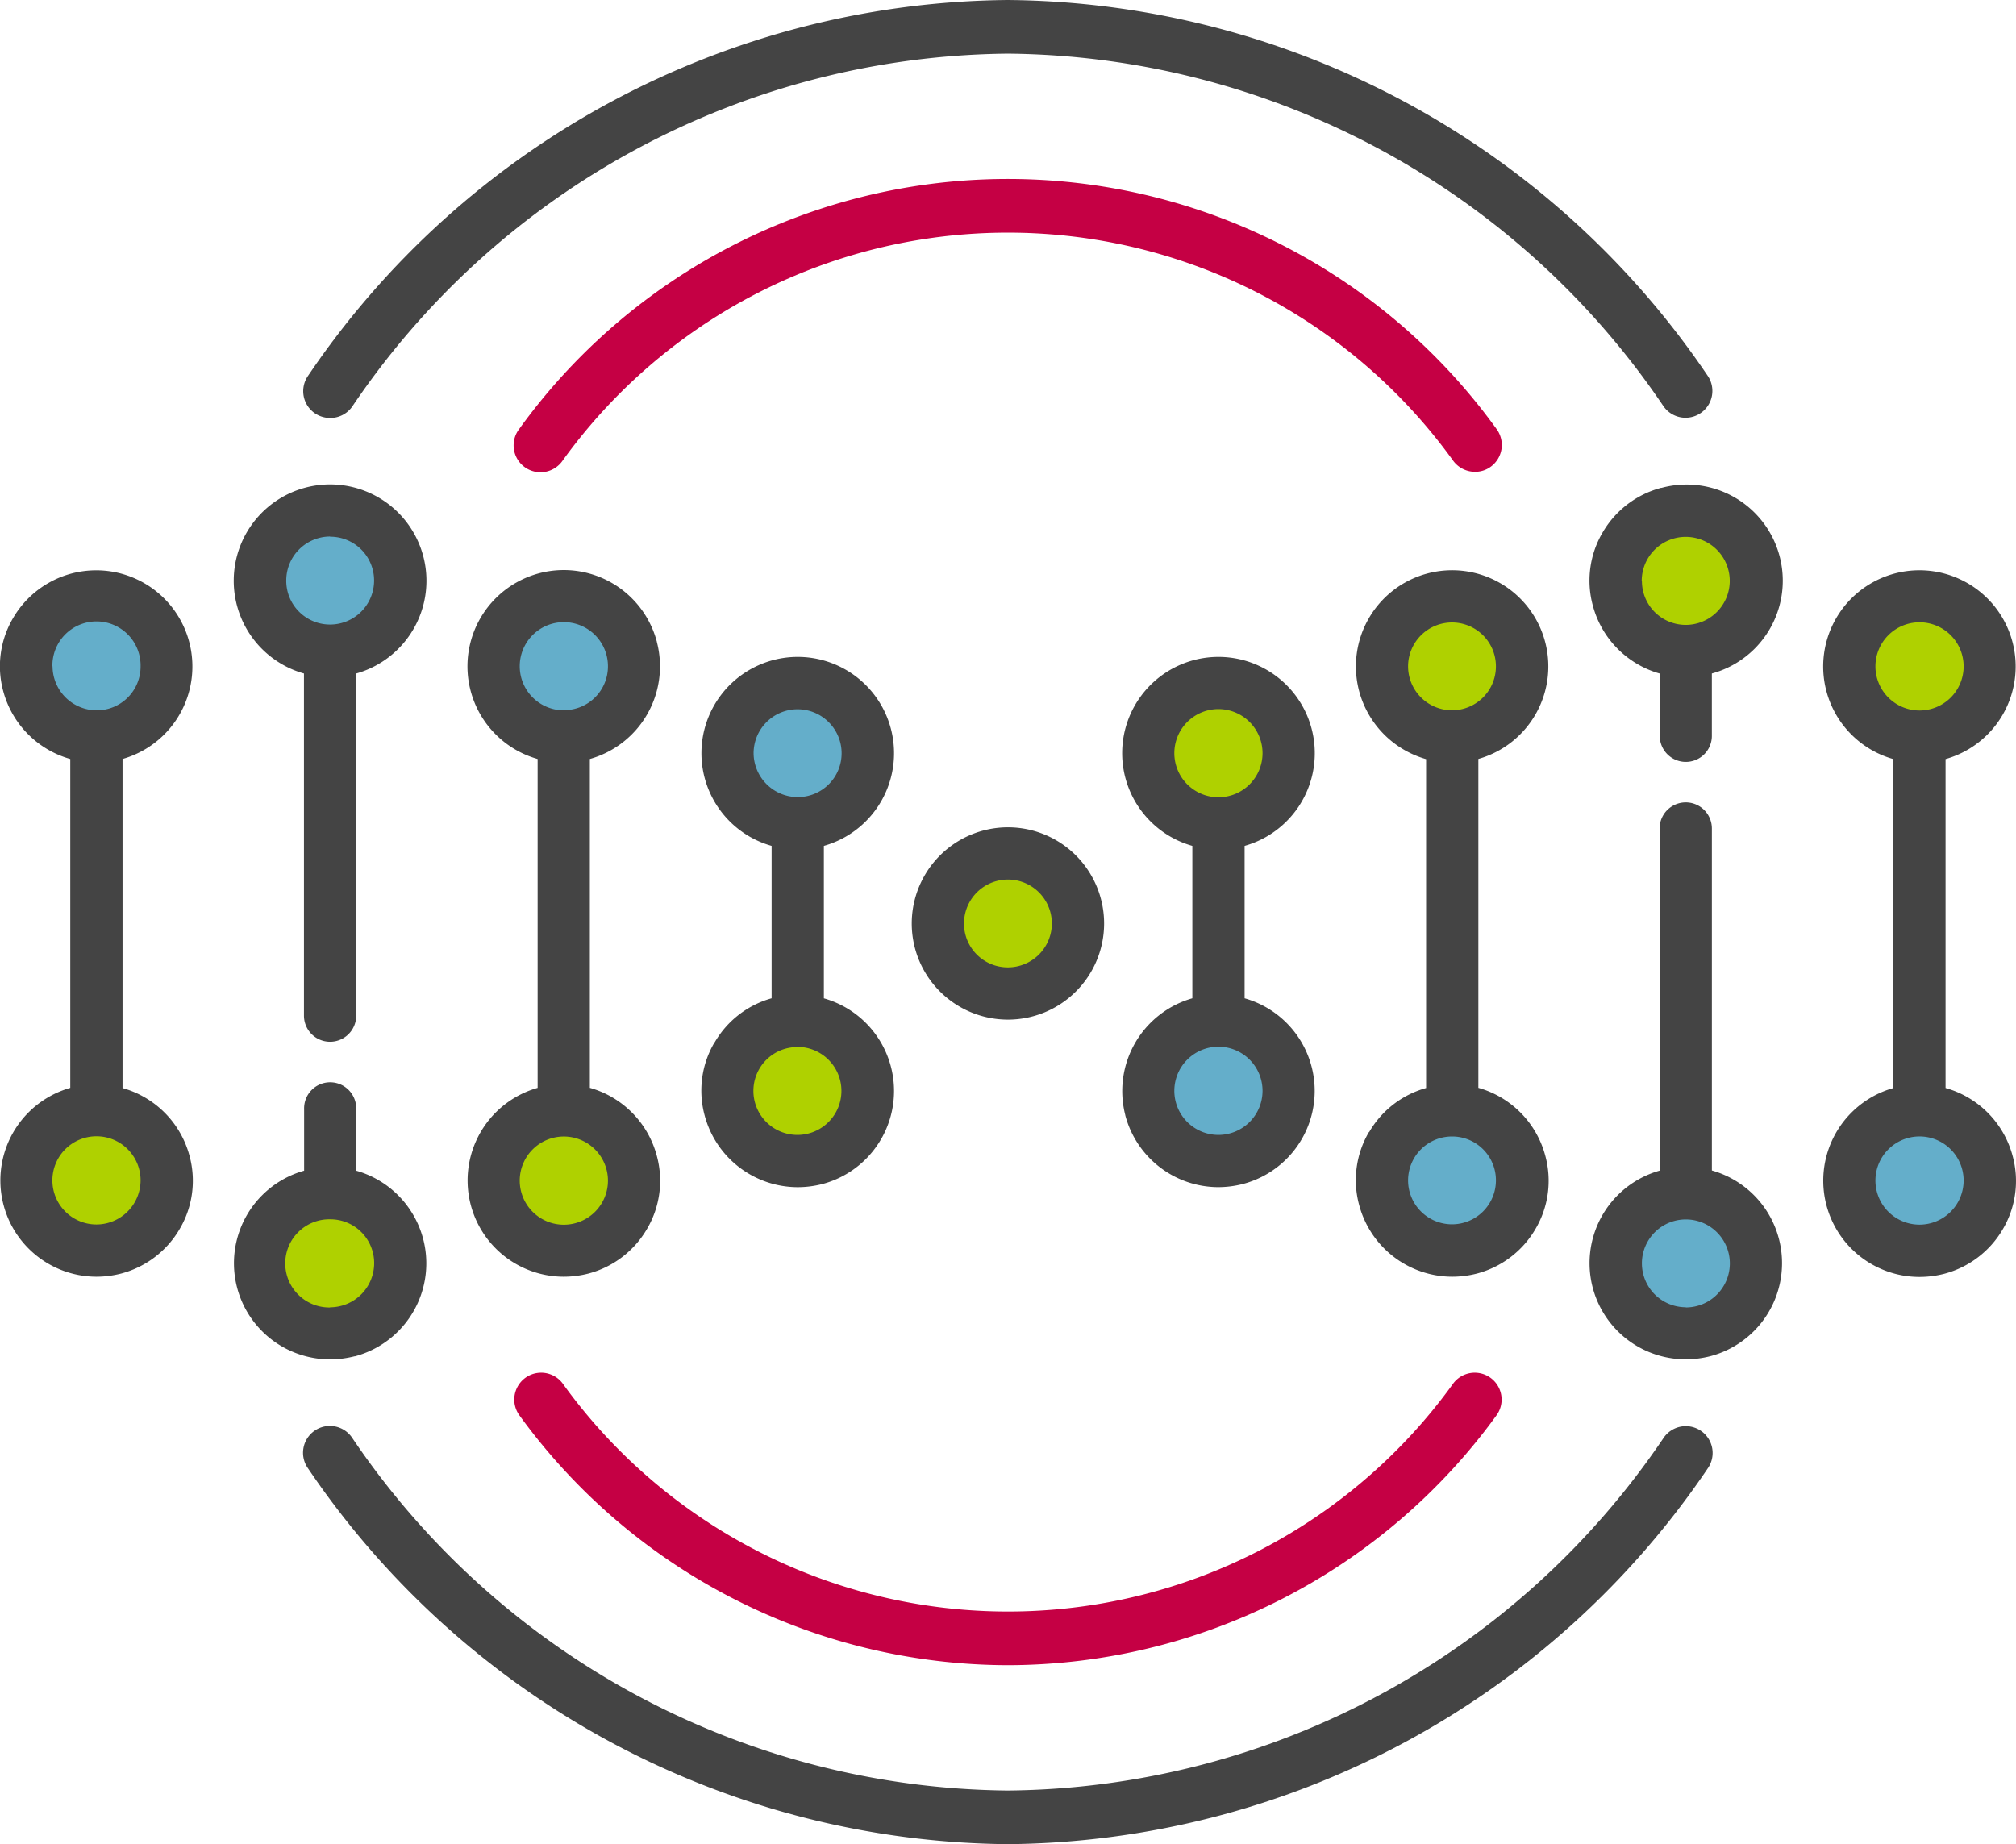 <?xml version="1.0" encoding="UTF-8"?> <svg xmlns="http://www.w3.org/2000/svg" id="icon_cell_line_genetic" data-name="icon_cell line genetic" width="110.528" height="101.12" viewBox="0 0 110.528 101.12"><path id="Path_10716" data-name="Path 10716" d="M18.825,29.42a3.847,3.847,0,0,0-3.845,3.845h0a3.845,3.845,0,1,0,3.845-3.845Z" transform="translate(-0.725 -1.418)" fill="#64aeca"></path><path id="Path_10717" data-name="Path 10717" d="M32.285,34.35A3.845,3.845,0,1,0,36.131,38.2,3.847,3.847,0,0,0,32.285,34.35Z" transform="translate(-1.373 -1.656)" fill="#64aeca"></path><path id="Path_10718" data-name="Path 10718" d="M5.365,34.35A3.847,3.847,0,0,0,1.52,38.2h0A3.845,3.845,0,1,0,5.365,34.35Z" transform="translate(-0.076 -1.656)" fill="#64aeca"></path><path id="Path_10719" data-name="Path 10719" d="M45.755,39.36h0A3.845,3.845,0,1,0,49.6,43.205,3.847,3.847,0,0,0,45.755,39.36Z" transform="translate(-2.021 -1.896)" fill="#64aeca"></path><path id="Path_10720" data-name="Path 10720" d="M69.985,58.81a3.845,3.845,0,1,0,3.845,3.845A3.847,3.847,0,0,0,69.985,58.81Z" transform="translate(-3.189 -2.834)" fill="#64aeca"></path><path id="Path_10721" data-name="Path 10721" d="M110.375,63.97a3.845,3.845,0,1,0,3.845,3.845A3.847,3.847,0,0,0,110.375,63.97Z" transform="translate(-5.137 -3.084)" fill="#64aeca"></path><path id="Path_10722" data-name="Path 10722" d="M96.915,68.74h0a3.845,3.845,0,1,0,3.845,3.845A3.847,3.847,0,0,0,96.915,68.74Z" transform="translate(-4.488 -3.313)" fill="#64aeca"></path><path id="Path_10723" data-name="Path 10723" d="M83.445,63.97h0a3.845,3.845,0,1,0,3.845,3.845A3.847,3.847,0,0,0,83.445,63.97Z" transform="translate(-3.838 -3.084)" fill="#64aeca"></path><path id="Path_10724" data-name="Path 10724" d="M57.865,49.16a3.845,3.845,0,1,0,3.845,3.845A3.847,3.847,0,0,0,57.865,49.16Z" transform="translate(-2.605 -2.369)" fill="#afd100"></path><path id="Path_10725" data-name="Path 10725" d="M45.755,58.81a3.847,3.847,0,0,0-3.845,3.845h0a3.845,3.845,0,1,0,3.845-3.845Z" transform="translate(-2.021 -2.834)" fill="#afd100"></path><path id="Path_10726" data-name="Path 10726" d="M18.825,68.74a3.845,3.845,0,1,0,3.845,3.845A3.847,3.847,0,0,0,18.825,68.74Z" transform="translate(-0.725 -3.313)" fill="#afd100"></path><path id="Path_10727" data-name="Path 10727" d="M5.355,63.97A3.845,3.845,0,1,0,9.2,67.815,3.847,3.847,0,0,0,5.355,63.97Z" transform="translate(-0.074 -3.084)" fill="#afd100"></path><path id="Path_10728" data-name="Path 10728" d="M32.285,63.97a3.845,3.845,0,1,0,3.845,3.845A3.847,3.847,0,0,0,32.285,63.97Z" transform="translate(-1.373 -3.084)" fill="#afd100"></path><path id="Path_10729" data-name="Path 10729" d="M110.375,34.35a3.845,3.845,0,1,0,3.845,3.845A3.847,3.847,0,0,0,110.375,34.35Z" transform="translate(-5.137 -1.656)" fill="#afd100"></path><path id="Path_10730" data-name="Path 10730" d="M96.915,29.42a3.845,3.845,0,1,0,3.845,3.845h0a3.847,3.847,0,0,0-3.845-3.845Z" transform="translate(-4.488 -1.418)" fill="#afd100"></path><path id="Path_10731" data-name="Path 10731" d="M83.455,34.35A3.845,3.845,0,1,0,87.3,38.2,3.847,3.847,0,0,0,83.455,34.35Z" transform="translate(-3.84 -1.656)" fill="#afd100"></path><path id="Path_10732" data-name="Path 10732" d="M69.985,39.36a3.845,3.845,0,1,0,3.845,3.845A3.847,3.847,0,0,0,69.985,39.36Z" transform="translate(-3.189 -1.896)" fill="#afd100"></path><path id="Path_10733" data-name="Path 10733" d="M95.5,28.092a5.272,5.272,0,0,0-3.217,2.446,5.2,5.2,0,0,0-.543,4,5.281,5.281,0,0,0,3.674,3.741v3.379a1.428,1.428,0,1,0,2.855,0V38.276A5.273,5.273,0,0,0,95.5,28.1Zm-1.076,5.1a2.413,2.413,0,1,1,2.418,2.418h0A2.4,2.4,0,0,1,94.435,33.2Z" transform="translate(-4.416 -1.346)" fill="#444"></path><path id="Path_10734" data-name="Path 10734" d="M20.1,77.381A5.278,5.278,0,0,0,20.181,67.2V63.818a1.428,1.428,0,1,0-2.855,0V67.2a5.271,5.271,0,0,0,1.428,10.346,5.463,5.463,0,0,0,1.342-.171Zm-1.342-2.56V74.7a2.418,2.418,0,1,1,0-4.835,2.4,2.4,0,0,1,2.408,2.408,2.421,2.421,0,0,1-2.418,2.418v.124h0Z" transform="translate(-0.652 -3.008)" fill="#444"></path><path id="Path_10735" data-name="Path 10735" d="M6.72,61.232V43.2a5.274,5.274,0,1,0-6-7.729,5.2,5.2,0,0,0-.543,4A5.285,5.285,0,0,0,3.855,43.2V61.232A5.279,5.279,0,0,0,5.283,71.588a5.481,5.481,0,0,0,1.352-.171,5.272,5.272,0,0,0,3.217-2.446,5.2,5.2,0,0,0,.543-4A5.268,5.268,0,0,0,6.72,61.242ZM2.875,38.123a2.418,2.418,0,1,1,4.835,0A2.4,2.4,0,0,1,5.3,40.531a2.427,2.427,0,0,1-2.418-2.418Zm2.418,30.6v0A2.418,2.418,0,1,1,7.71,66.305a2.427,2.427,0,0,1-2.418,2.418Z" transform="translate(-0.002 -1.582)" fill="#444"></path><path id="Path_10736" data-name="Path 10736" d="M17.315,38.266v18.77a1.432,1.432,0,0,0,2.865,0V38.276a5.283,5.283,0,1,0-2.865,0Zm1.437-7.491h0a2.4,2.4,0,0,1,2.408,2.408,2.411,2.411,0,0,1-2.408,2.408h0a2.4,2.4,0,0,1-2.408-2.418,2.411,2.411,0,0,1,2.408-2.408Z" transform="translate(-0.65 -1.346)" fill="#444"></path><path id="Path_10737" data-name="Path 10737" d="M111.73,61.232V43.205a5.276,5.276,0,1,0-2.865,0V61.242A5.279,5.279,0,0,0,110.3,71.6a5.481,5.481,0,0,0,1.352-.171,5.272,5.272,0,0,0,3.217-2.446,5.2,5.2,0,0,0,.543-4,5.281,5.281,0,0,0-3.674-3.741Zm-3.845-23.11A2.418,2.418,0,1,1,110.3,40.54,2.421,2.421,0,0,1,107.885,38.123Zm2.418,30.61a2.418,2.418,0,1,1,2.418-2.418A2.421,2.421,0,0,1,110.3,68.732Z" transform="translate(-5.064 -1.582)" fill="#444"></path><path id="Path_10738" data-name="Path 10738" d="M52.52,52.933a5.273,5.273,0,1,0,5.273-5.273A5.279,5.279,0,0,0,52.52,52.933Zm7.681,0h0a2.411,2.411,0,0,1-2.408,2.408h0a2.4,2.4,0,0,1-2.408-2.408,2.408,2.408,0,1,1,4.816,0Z" transform="translate(-2.533 -2.297)" fill="#444"></path><path id="Path_10739" data-name="Path 10739" d="M41.123,58.98a5.2,5.2,0,0,0-.543,4,5.293,5.293,0,0,0,5.1,3.94,5.481,5.481,0,0,0,1.352-.171,5.278,5.278,0,0,0,.086-10.184V48.206a5.28,5.28,0,1,0-2.865,0v8.357a5.23,5.23,0,0,0-3.122,2.418Zm2.142-15.847a2.413,2.413,0,0,1,4.826-.01,2.4,2.4,0,0,1-2.408,2.408v0a2.425,2.425,0,0,1-2.418-2.408Zm2.408,16.095h0a2.413,2.413,0,1,1-2.418,2.418,2.4,2.4,0,0,1,2.408-2.408Z" transform="translate(-1.949 -1.824)" fill="#444"></path><path id="Path_10740" data-name="Path 10740" d="M64.811,62.978a5.287,5.287,0,0,0,5.1,3.94,5.463,5.463,0,0,0,1.342-.171,5.277,5.277,0,0,0,.1-10.184V48.206a5.28,5.28,0,1,0-2.865,0v8.357a5.289,5.289,0,0,0-3.674,6.415ZM67.5,43.123a2.418,2.418,0,1,1,2.418,2.418A2.421,2.421,0,0,1,67.5,43.123Zm2.418,16.095A2.418,2.418,0,1,1,67.5,61.635a2.421,2.421,0,0,1,2.418-2.418Z" transform="translate(-3.117 -1.824)" fill="#444"></path><path id="Path_10741" data-name="Path 10741" d="M78.823,63.65a5.2,5.2,0,0,0-.543,4,5.293,5.293,0,0,0,5.1,3.94,5.481,5.481,0,0,0,1.352-.171,5.272,5.272,0,0,0,3.217-2.446,5.2,5.2,0,0,0,.543-4,5.281,5.281,0,0,0-3.674-3.741V43.2a5.274,5.274,0,1,0-6.539-3.731,5.3,5.3,0,0,0,3.674,3.741V61.242a5.23,5.23,0,0,0-3.122,2.418Zm2.142-25.527a2.411,2.411,0,0,1,2.408-2.408h0a2.408,2.408,0,1,1,0,4.816h0a2.411,2.411,0,0,1-2.408-2.408ZM83.373,63.9h0a2.4,2.4,0,0,1,2.408,2.408A2.408,2.408,0,1,1,83.373,63.9Z" transform="translate(-3.766 -1.584)" fill="#444"></path><path id="Path_10742" data-name="Path 10742" d="M98.27,66.418V47.658a1.432,1.432,0,0,0-2.865,0v18.76a5.272,5.272,0,0,0,1.437,10.346,5.463,5.463,0,0,0,1.342-.171,5.278,5.278,0,0,0,.086-10.184Zm-1.428,7.491h0a2.408,2.408,0,1,1,0-4.816,2.413,2.413,0,0,1,0,4.826Z" transform="translate(-4.416 -2.229)" fill="#444"></path><path id="Path_10743" data-name="Path 10743" d="M37.314,36.78A5.279,5.279,0,1,0,30.775,43.2V61.232A5.278,5.278,0,0,0,32.2,71.588a5.481,5.481,0,0,0,1.352-.171,5.272,5.272,0,0,0,3.217-2.446,5.2,5.2,0,0,0,.543-4,5.281,5.281,0,0,0-3.674-3.741V43.2a5.281,5.281,0,0,0,3.674-6.415ZM34.63,66.315A2.418,2.418,0,1,1,32.212,63.9,2.421,2.421,0,0,1,34.63,66.315ZM32.212,40.531v0a2.418,2.418,0,1,1,2.418-2.418,2.4,2.4,0,0,1-2.408,2.408Z" transform="translate(-1.299 -1.582)" fill="#444"></path><path id="Path_10744" data-name="Path 10744" d="M94.1,82.417a1.47,1.47,0,0,0-2.046.381A43.86,43.86,0,0,1,56.1,102.138,43.836,43.836,0,0,1,20.154,82.8a1.472,1.472,0,1,0-2.427,1.666A46.817,46.817,0,0,0,56.1,105.079,46.818,46.818,0,0,0,94.48,84.463,1.47,1.47,0,0,0,94.1,82.417Z" transform="translate(-0.844 -3.959)" fill="#444"></path><path id="Path_10745" data-name="Path 10745" d="M18.108,22.662a1.5,1.5,0,0,0,.838.257,1.47,1.47,0,0,0,1.218-.638A43.83,43.83,0,0,1,56.1,2.941a43.836,43.836,0,0,1,35.95,19.341,1.472,1.472,0,0,0,2.427-1.666A46.8,46.8,0,0,0,56.1,0,46.8,46.8,0,0,0,17.727,20.616,1.47,1.47,0,0,0,18.108,22.662Z" transform="translate(-0.844)" fill="#444"></path><path id="Path_10746" data-name="Path 10746" d="M82.3,26.367a1.484,1.484,0,0,1-1.2-.609,30.082,30.082,0,0,0-48.827,0,1.473,1.473,0,1,1-2.389-1.723,33.033,33.033,0,0,1,53.606,0,1.476,1.476,0,0,1-.333,2.056,1.436,1.436,0,0,1-.857.276Z" transform="translate(-1.43 -0.496)" fill="#c50044"></path><path id="Path_10747" data-name="Path 10747" d="M56.689,95.117a33.158,33.158,0,0,1-26.8-13.725,1.473,1.473,0,0,1,2.389-1.723,30.082,30.082,0,0,0,48.827,0,1.473,1.473,0,0,1,2.389,1.723,33.158,33.158,0,0,1-26.8,13.725Z" transform="translate(-1.43 -3.811)" fill="#c50044"></path></svg> 